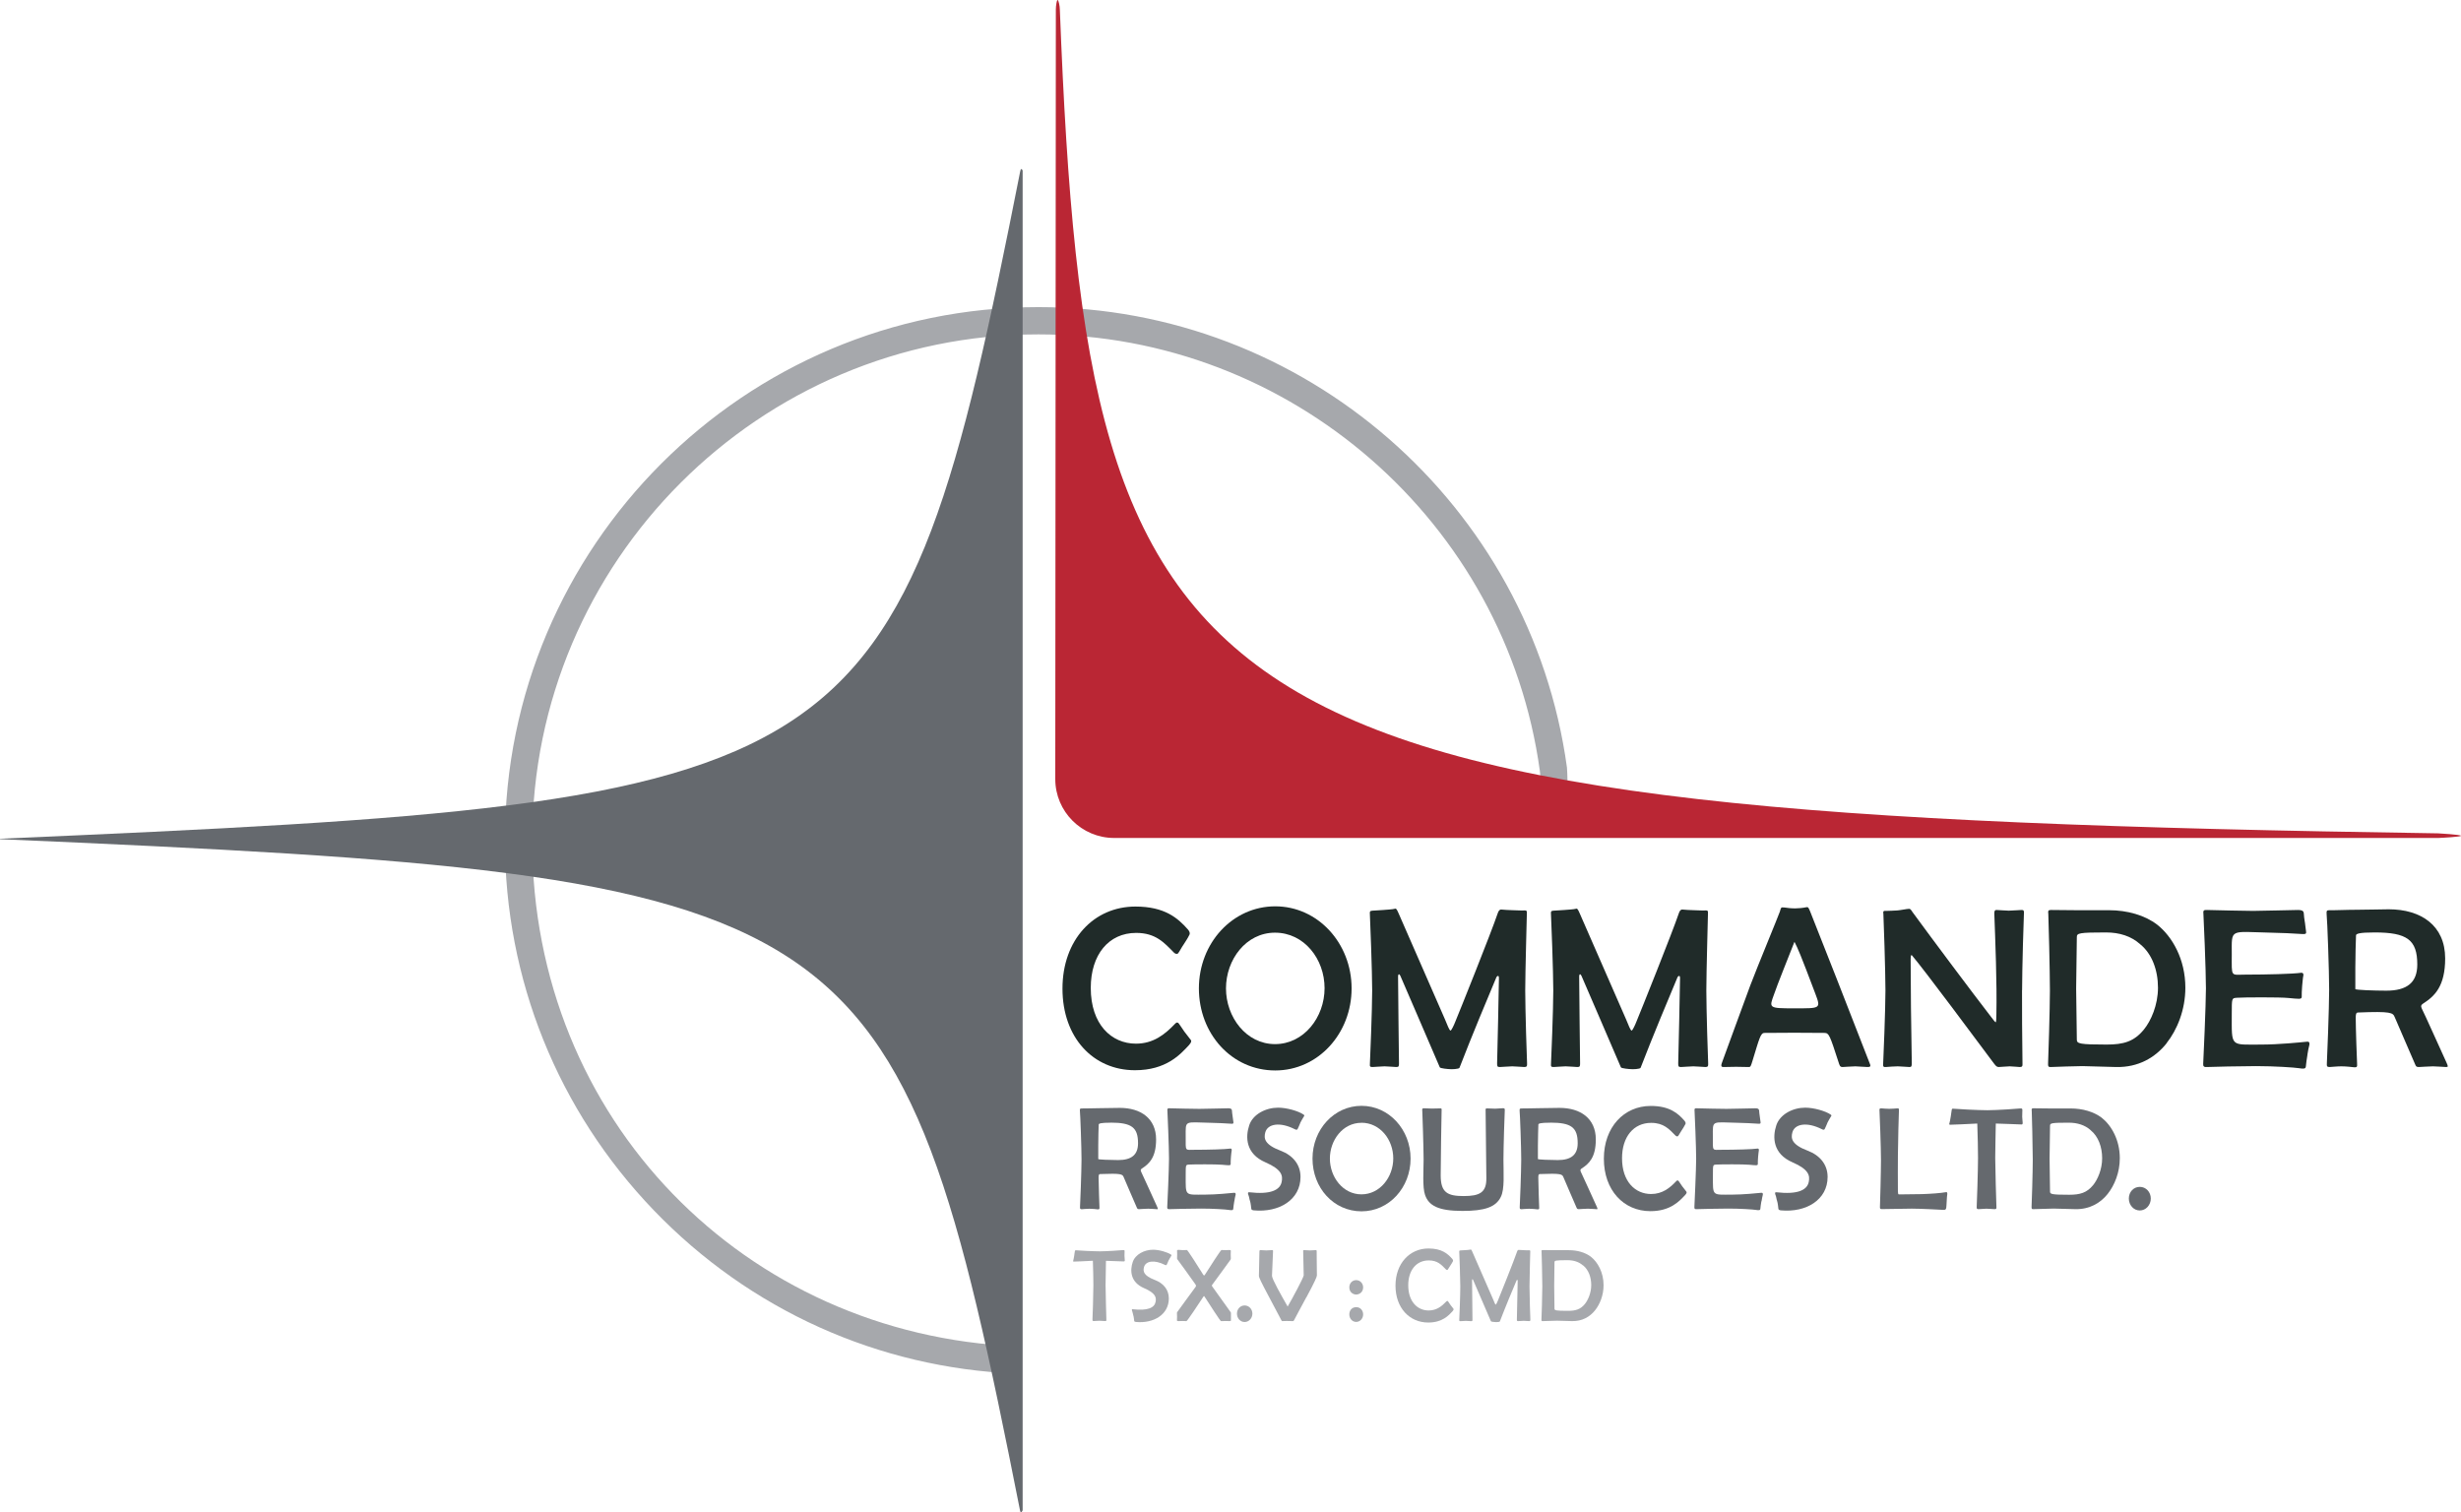<svg id="a" data-name="Layer 1" xmlns="http://www.w3.org/2000/svg" viewBox="0 0 430.62 264.64">
  <g>
    <g>
      <path d="M208.06,182.86c-1.56,1.68-4.01,4.41-9.47,4.41-7.3,0-12.68-5.7-12.68-14.28s5.5-14.36,12.76-14.36c5.13,0,7.42,2.01,9.19,4.01.48.56.32.88.16,1.12-.16.36-.64,1.08-.92,1.52-.32.44-.72,1.24-.96,1.53-.2.2-.52.08-.72-.12-1.73-1.76-3.21-3.45-6.62-3.45-4.81,0-7.94,3.81-7.94,9.63,0,6.38,3.61,9.75,7.9,9.75,3.05,0,5.05-1.6,6.82-3.45.2-.2.4-.4.68-.08.2.24.56.84.96,1.4.44.56.88,1.12,1.08,1.4.24.24.16.52-.24.96Z" fill="#202b29" stroke-width="0"/>
      <path d="M223.14,187.31c-7.62,0-13.36-6.42-13.36-14.36s5.9-14.36,13.36-14.36,13.36,6.46,13.36,14.36-5.86,14.36-13.36,14.36ZM223.1,163.2c-5.09,0-8.58,4.73-8.58,9.75s3.53,9.75,8.58,9.75,8.67-4.69,8.67-9.79-3.57-9.71-8.67-9.71Z" fill="#202b29" stroke-width="0"/>
      <path d="M266.74,186.71c-.28,0-1.65-.12-2.13-.12-.44,0-1.89.12-2.17.12-.44,0-.48-.12-.48-.64.04-.52.32-14.44.32-14.92,0-.64-.36-.32-.44-.16-1.6,3.81-4.29,10.23-6.46,15.85-.08.24-1.44.28-1.68.24-.24,0-1.69-.12-1.77-.32-2.29-5.38-5.46-12.64-6.9-16.01-.16-.36-.4-.4-.4.16,0,2.53.16,14.64.16,15.16s-.04.64-.48.64c-.24,0-1.57-.12-2.05-.12-.44,0-1.84.12-2.08.12-.44,0-.52-.08-.48-.56.04-.44.4-9.71.4-12.84s-.36-12.84-.4-13.24c-.04-.6,0-.68.44-.72.4-.04,1.6-.08,1.92-.12.52-.04,1.73-.12,1.93-.2.28-.08.36-.08.72.76,2.93,6.66,7.7,17.57,8.14,18.61.4.96.76,1.93.96,1.93.16,0,.64-1.04.84-1.57.72-1.72,6.3-15.64,7.38-18.85.16-.48.32-.76.64-.76.2.04,1.69.12,2.09.12s1.56.08,1.92.04c.48-.04.52.08.48.72,0,.4-.28,10.15-.28,13.28s.28,12.32.32,12.72c.04.56-.08.68-.48.68Z" fill="#202b29" stroke-width="0"/>
      <path d="M298.43,186.71c-.28,0-1.65-.12-2.13-.12-.44,0-1.89.12-2.17.12-.44,0-.48-.12-.48-.64.04-.52.32-14.44.32-14.92,0-.64-.36-.32-.44-.16-1.6,3.81-4.29,10.23-6.46,15.85-.08.24-1.44.28-1.68.24-.24,0-1.69-.12-1.77-.32-2.29-5.38-5.46-12.64-6.9-16.01-.16-.36-.4-.4-.4.16,0,2.53.16,14.64.16,15.16s-.04.64-.48.64c-.24,0-1.57-.12-2.05-.12-.44,0-1.84.12-2.08.12-.44,0-.52-.08-.48-.56.04-.44.4-9.71.4-12.84s-.36-12.84-.4-13.24c-.04-.6,0-.68.44-.72.4-.04,1.6-.08,1.92-.12.52-.04,1.73-.12,1.93-.2.28-.08.36-.08.72.76,2.93,6.66,7.7,17.57,8.14,18.61.4.96.76,1.93.96,1.93.16,0,.64-1.04.84-1.57.72-1.72,6.3-15.64,7.38-18.85.16-.48.32-.76.64-.76.2.04,1.69.12,2.09.12s1.56.08,1.92.04c.48-.04.52.08.48.72,0,.4-.28,10.15-.28,13.28s.28,12.32.32,12.72c.04.56-.08.68-.48.68Z" fill="#202b29" stroke-width="0"/>
      <path d="M326.82,186.71c-.64,0-1.65-.12-2.17-.12-.64,0-1.89.12-2.25.12-.48,0-.52-.32-.72-.92-1.52-4.69-1.65-5.01-2.41-5.05-1.2-.04-9.47-.04-10.55,0-.68.04-.88,1-2.05,4.81-.32,1.04-.36,1.16-.68,1.16-.56,0-1.61-.04-2.21-.04-.76,0-1.69.04-2.21.04s-.44-.32-.12-1.16c.32-.84,3.77-10.35,4.81-13.12,1.12-2.97,4.97-12.28,5.18-12.92.2-.64.12-.8.76-.72.52.08,1.21.16,1.93.16.56,0,1.36-.08,1.92-.2.32-.08.4.04.68.72.28.68,2.89,7.3,4.65,11.79.6,1.56,5.62,14.44,5.82,14.92.2.48-.04.52-.4.52ZM313.99,164.8c-.64,1.65-3.13,7.82-3.57,9.19-.88,2.41-1,2.45,3.57,2.45s4.65.08,3.65-2.57c-2.65-7.02-3.05-7.9-3.65-9.07Z" fill="#202b29" stroke-width="0"/>
      <path d="M353.81,173.27c0,3.61,0,7.7.08,12.8.04.52-.08.64-.48.64-.24,0-1.28-.12-1.76-.12-.52,0-1.52.12-1.93.12-.36,0-.52-.24-.84-.64-2.49-3.33-12.28-16.53-14.36-18.93-.12-.08-.2.08-.2.8,0,4.49.08,11.83.2,18.13,0,.52-.08.64-.4.64-.28,0-1.64-.12-2.05-.12-.36,0-1.81.08-2.08.12-.44.04-.52-.08-.48-.6.04-.44.4-9.67.4-12.8s-.32-12.96-.36-13.36c-.08-.48,0-.6.44-.56.44,0,1.4-.04,2-.08.56-.04,1.68-.28,2.05-.28.16,0,.28.04.6.56,3.73,5.1,10.39,14,13.8,18.41.32.44.68.88.76.88s.12-.64.12-1.32c.12-5.62-.2-13.16-.36-17.69,0-.4.04-.64.4-.64.2,0,1.73.12,2.13.12.44,0,2.05-.12,2.25-.12.36,0,.44.12.4.64-.04.4-.32,9.83-.32,13.4Z" fill="#202b29" stroke-width="0"/>
      <path d="M379.12,182.54c-2.01,2.53-4.97,4.25-8.83,4.17-.44,0-5.42-.16-5.9-.16-.52,0-5.09.12-5.54.16-.4.04-.52-.12-.48-.68.04-.4.32-9.71.32-12.72,0-3.17-.24-12.96-.28-13.36-.08-.6,0-.72.48-.72.56,0,3.05.04,4.33.04h5.78c3.25,0,6.3.88,8.46,2.53,2.65,2.09,4.93,6.06,4.93,11.03,0,3.89-1.44,7.38-3.29,9.71ZM374.47,165.21c-1.56-1.4-3.61-2.05-5.98-2.05-4.69,0-5.09.12-5.09.8,0,.44-.12,8.26-.12,9.03,0,.8.12,8.46.12,8.95,0,.68.52.84,5.21.84,2.97,0,4.81-.52,6.54-2.65,1.21-1.48,2.45-4.25,2.45-7.3s-1.04-5.94-3.13-7.62Z" fill="#202b29" stroke-width="0"/>
      <path d="M403.75,184.58c-.12.68-.24,1.61-.28,2.05-.04.44-.48.4-1.24.28-.76-.12-4.21-.36-7.46-.36-2.13,0-8.14.12-8.62.16-.48.04-.68-.12-.64-.56.04-.44.48-10.59.48-13.2,0-3.09-.4-12.6-.44-13-.08-.6.04-.76.64-.72.48.04,7.66.16,8.06.16,1.53,0,7.06-.16,7.86-.16.6,0,.96.12,1,.56.04.44.08,1.04.16,1.4.08.32.16,1.4.24,1.81.08.4-.12.48-.64.44-.88-.08-4.49-.24-5.54-.24-7.26-.16-6.82-.8-6.82,3.77,0,4.13-.24,3.57,2.41,3.57,3.77,0,8.31-.12,9.71-.32.24-.04.48.08.4.52-.08.32-.12,1-.2,1.72-.08.8-.08,1.57-.08,1.97,0,.48-.56.36-2.33.2-1.48-.16-7.98-.12-9.03-.04-.88.08-.88,0-.88,2.89,0,5.82-.32,5.3,5.21,5.3,3.01,0,6.94-.4,7.7-.48.56-.08.72,0,.68.48-.12.52-.28,1.16-.36,1.8Z" fill="#202b29" stroke-width="0"/>
      <path d="M428.01,186.71c-.28,0-1.69-.12-2.29-.12-.68,0-2.21.12-2.45.12-.44,0-.52-.08-.68-.48-.2-.52-3.17-7.26-3.57-8.26-.32-.76-.6-1.04-6.42-.8-.36,0-.4.36-.4,1,0,1.49.2,7.46.24,8.02.04.48-.04.6-.56.56-.36-.04-1.32-.16-2.2-.16-.8,0-1.81.12-2.05.12-.44,0-.52-.12-.48-.68.04-.4.4-9.83.4-12.84,0-3.17-.32-12.2-.44-13.2-.04-.6,0-.72.48-.72.44.04,3.01-.08,5.05-.08,1.4,0,4.49-.08,5.34-.08,5.66,0,9.87,2.85,9.87,8.59,0,4.89-1.85,6.62-3.85,7.9-.36.24-.44.44-.24.88.44.84,3.57,7.82,4.33,9.47.28.64.32.76-.08.76ZM415.5,163.16c-2.73,0-3.25.24-3.25.52-.04.84-.12,3.89-.12,5.66v3.73c0,.16,3.33.28,5.42.28,3.65,0,5.42-1.44,5.42-4.57,0-4.33-1.77-5.62-7.46-5.62Z" fill="#202b29" stroke-width="0"/>
    </g>
    <g>
      <path d="M196.66,220.73c-.15-.02-2.18-.07-3.14-.11-.02.67-.07,3.5-.07,4.25,0,.85.13,5.84.14,6.02.02.22-.02.29-.25.27-.13,0-.76-.05-.98-.05-.2,0-.85.05-.98.05-.18,0-.24-.05-.22-.31.02-.18.16-4.57.16-5.99,0-1.12-.04-2.59-.09-4.25-.85.06-3.21.15-3.36.15-.09-.02-.13-.05-.07-.2.02-.07.11-.45.16-.82.07-.38.09-.76.13-.85.04-.11.05-.13.25-.11.2.04,3.05.18,4.14.18s3.83-.18,4.05-.22c.2,0,.22,0,.25.16,0,.13-.02.58-.02.85,0,.2.05.56.05.73.02.16-.02.24-.16.24Z" fill="#a6a8ac" stroke-width="0"/>
      <path d="M204.49,220.52c-.11.24-.25.64-.34.78-.07.11-.16.11-.34.02-1.83-.92-3.34-.67-3.63.38-.22.78-.07,1.52,1.89,2.27,1.49.56,2.45,1.69,2.45,3.23,0,2.81-2.63,4.41-5.75,4.12-.18-.02-.29-.07-.31-.18-.02-.16-.07-.73-.16-.98-.09-.25-.09-.51-.22-.8-.05-.18-.04-.29.11-.27,2.67.31,3.81-.27,4.01-1.27.16-.78.02-1.54-2-2.41-2.45-1.05-2.49-3.12-2-4.57.45-1.36,2.05-2.16,3.56-2.16,1.07,0,2.5.42,3.14.85.14.11.09.15,0,.29-.09.16-.33.54-.4.71Z" fill="#a6a8ac" stroke-width="0"/>
      <path d="M215.18,231.17c-.07,0-.62-.02-.76-.02-.16,0-.65.04-.78.02-.13-.02-2.07-3.05-2.85-4.25-.11-.18-.13-.16-.24,0-.78,1.2-2.81,4.25-2.94,4.25s-.58-.02-.71-.02-.69.02-.76.02c-.09,0-.2-.04-.2-.15,0-.09.02-.51.02-.62,0-.09-.02-.58-.02-.65s0-.11.09-.22c.27-.4,2.43-3.32,3.16-4.33.11-.15.11-.27,0-.44-.98-1.41-2.92-4.06-3.14-4.35-.07-.11-.09-.13-.09-.22s.02-.58.02-.69c0-.09-.02-.56-.02-.67,0-.09.11-.13.24-.13.16.02.6.05.78.05s.58-.02.71-.02,2.03,3.01,2.85,4.32c.13.18.18.18.31-.02.82-1.29,2.74-4.3,2.88-4.3s.53.02.71.02c.16,0,.6-.02.69-.02.13,0,.24.02.24.13,0,.09-.02.56-.02.67,0,.09.02.62.02.69s0,.11-.07.22c-.24.36-2.03,2.79-3.18,4.36-.11.13-.07.22.02.34.84,1.18,2.85,3.97,3.18,4.44.07.09.07.13.07.2v1.27c0,.09-.11.11-.2.11Z" fill="#a6a8ac" stroke-width="0"/>
      <path d="M217.78,231.33c-.76,0-1.34-.67-1.34-1.47s.58-1.43,1.34-1.43,1.36.64,1.36,1.43-.6,1.47-1.36,1.47Z" fill="#a6a8ac" stroke-width="0"/>
      <path d="M228.59,226.98c-.96,1.81-2.01,3.7-2.11,3.94-.09.18-.13.27-.29.25-.09,0-.53-.02-.89-.02-.36-.02-.8.02-.89.02-.14,0-.16-.07-.25-.25-.07-.14-1.16-2.16-2.1-3.97-1.43-2.67-1.78-3.45-1.78-3.66.02-1.23.09-4.03.09-4.21,0-.27.02-.33.22-.33.13,0,.8.05.98.05s.89-.05.98-.05c.2-.02.22.04.2.27-.02.33-.18,3.83-.18,4.23,0,.56,1.62,3.41,2.74,5.37.78-1.32,2.79-5.08,2.81-5.46,0-.34-.09-3.96-.09-4.14-.02-.24,0-.29.2-.27.09,0,.8.05.98.05s.85-.05.96-.05c.22,0,.24.05.22.33-.02.18.04,2.83.04,4.1,0,.22-.36,1.09-1.83,3.81Z" fill="#a6a8ac" stroke-width="0"/>
      <path d="M237.28,226.52c-.46,0-1.18-.36-1.18-1.25,0-.71.51-1.27,1.2-1.27s1.22.56,1.22,1.27c0,.78-.6,1.25-1.23,1.25ZM237.3,231.31c-.69,0-1.2-.6-1.2-1.31,0-.58.34-1.27,1.22-1.27.74,0,1.2.6,1.2,1.27,0,.71-.53,1.31-1.22,1.31Z" fill="#a6a8ac" stroke-width="0"/>
      <path d="M254.19,229.42c-.71.76-1.81,2-4.28,2-3.3,0-5.73-2.58-5.73-6.46s2.49-6.5,5.77-6.5c2.32,0,3.36.91,4.16,1.82.22.25.14.4.07.51-.07.16-.29.49-.42.69-.15.2-.33.56-.44.69-.09.09-.24.04-.33-.06-.78-.8-1.45-1.56-2.99-1.56-2.18,0-3.59,1.72-3.59,4.35,0,2.88,1.63,4.41,3.57,4.41,1.38,0,2.29-.73,3.08-1.56.09-.09.18-.18.31-.04.09.11.25.38.43.63.2.25.4.51.49.63.11.11.07.24-.11.44Z" fill="#a6a8ac" stroke-width="0"/>
      <path d="M267.58,231.17c-.13,0-.74-.05-.96-.05-.2,0-.85.05-.98.05-.2,0-.22-.05-.22-.29.02-.23.14-6.53.14-6.75,0-.29-.16-.15-.2-.07-.73,1.72-1.94,4.62-2.92,7.17-.04.11-.65.13-.76.11-.11,0-.76-.05-.8-.14-1.03-2.43-2.47-5.71-3.12-7.24-.07-.16-.18-.18-.18.07,0,1.14.07,6.62.07,6.86s-.02.29-.22.29c-.11,0-.71-.05-.93-.05-.2,0-.83.05-.94.05-.2,0-.24-.04-.22-.25.02-.2.18-4.39.18-5.81s-.16-5.81-.18-5.99c-.02-.27,0-.31.2-.33.18-.02.73-.04.87-.05.24-.02.78-.05.87-.09.13-.04.16-.04.33.34,1.32,3.01,3.48,7.95,3.68,8.42.18.44.34.87.43.87.07,0,.29-.47.38-.71.33-.78,2.85-7.08,3.34-8.53.07-.22.15-.34.29-.34.09.02.76.05.94.05s.71.04.87.02c.22-.02.24.04.22.33,0,.18-.13,4.59-.13,6s.13,5.57.15,5.75c.02.25-.04.31-.22.31Z" fill="#a6a8ac" stroke-width="0"/>
      <path d="M279.1,229.28c-.91,1.14-2.25,1.92-3.99,1.89-.2,0-2.45-.07-2.67-.07-.24,0-2.3.05-2.5.07-.18.02-.24-.05-.22-.31.02-.18.15-4.39.15-5.75,0-1.43-.11-5.86-.13-6.04-.04-.27,0-.33.22-.33.25,0,1.38.02,1.96.02h2.61c1.47,0,2.85.4,3.83,1.14,1.2.94,2.23,2.74,2.23,4.99,0,1.76-.65,3.34-1.49,4.39ZM277,221.44c-.71-.63-1.63-.93-2.7-.93-2.12,0-2.3.06-2.3.36,0,.2-.05,3.74-.05,4.08,0,.36.05,3.83.05,4.04,0,.31.24.38,2.36.38,1.34,0,2.18-.24,2.96-1.2.54-.67,1.11-1.92,1.11-3.3s-.47-2.68-1.42-3.45Z" fill="#a6a8ac" stroke-width="0"/>
    </g>
    <g>
      <path d="M202.38,211.58c-.18,0-1.08-.08-1.47-.08-.44,0-1.42.08-1.57.08-.28,0-.33-.05-.44-.31-.13-.34-2.04-4.67-2.29-5.31-.21-.49-.39-.67-4.12-.52-.23,0-.26.23-.26.65,0,.95.13,4.79.15,5.16.03.31-.03.39-.36.36-.23-.03-.85-.1-1.42-.1-.52,0-1.16.08-1.31.08-.28,0-.34-.08-.31-.44.03-.26.26-6.32.26-8.25,0-2.04-.21-7.84-.28-8.48-.03-.39,0-.46.31-.46.28.03,1.93-.05,3.25-.05.9,0,2.89-.05,3.43-.05,3.63,0,6.34,1.83,6.34,5.52,0,3.14-1.19,4.25-2.47,5.08-.23.15-.28.28-.15.57.28.54,2.29,5.03,2.78,6.08.18.41.21.49-.05.49ZM194.34,196.45c-1.75,0-2.09.15-2.09.33-.03.54-.08,2.5-.08,3.63v2.4c0,.1,2.14.18,3.48.18,2.35,0,3.48-.93,3.48-2.94,0-2.78-1.13-3.61-4.79-3.61Z" fill="#65696e" stroke-width="0"/>
      <path d="M215.97,210.21c-.08.44-.15,1.03-.18,1.32-.03.28-.31.26-.8.18-.49-.08-2.71-.23-4.8-.23-1.37,0-5.23.08-5.54.1-.31.03-.44-.08-.41-.36.03-.28.31-6.8.31-8.48,0-1.98-.26-8.09-.28-8.35-.05-.39.03-.49.41-.46.31.03,4.92.1,5.18.1.98,0,4.54-.1,5.05-.1.39,0,.62.08.65.36.03.28.05.67.1.9.05.21.1.9.16,1.16.05.26-.08.31-.41.28-.57-.05-2.89-.16-3.56-.16-4.67-.1-4.38-.52-4.38,2.42,0,2.66-.15,2.3,1.55,2.3,2.42,0,5.33-.08,6.24-.21.15-.03.31.05.26.33-.05.21-.08.64-.13,1.11-.05.52-.05,1-.05,1.26,0,.31-.36.23-1.5.13-.95-.1-5.13-.08-5.8-.03-.57.05-.57,0-.57,1.86,0,3.74-.2,3.4,3.35,3.4,1.93,0,4.46-.26,4.95-.31.36-.05.46,0,.44.31-.08.34-.18.75-.23,1.16Z" fill="#65696e" stroke-width="0"/>
      <path d="M227.54,196.45c-.15.33-.36.9-.49,1.11-.1.16-.23.16-.49.03-2.6-1.32-4.74-.95-5.16.54-.31,1.11-.1,2.17,2.68,3.22,2.11.8,3.48,2.4,3.48,4.59,0,4-3.74,6.26-8.17,5.85-.26-.03-.41-.1-.44-.26-.03-.23-.1-1.03-.23-1.39-.13-.36-.13-.72-.31-1.13-.08-.26-.05-.41.15-.39,3.79.44,5.41-.39,5.7-1.8.23-1.11.03-2.19-2.83-3.43-3.48-1.5-3.53-4.43-2.84-6.5.64-1.93,2.91-3.07,5.05-3.07,1.52,0,3.56.59,4.46,1.21.21.16.13.21,0,.41-.13.23-.46.77-.57,1.01Z" fill="#65696e" stroke-width="0"/>
      <path d="M238.24,211.96c-4.9,0-8.58-4.12-8.58-9.23s3.79-9.23,8.58-9.23,8.58,4.15,8.58,9.23-3.76,9.23-8.58,9.23ZM238.22,196.47c-3.27,0-5.52,3.04-5.52,6.26s2.27,6.26,5.52,6.26,5.57-3.02,5.57-6.29-2.29-6.24-5.57-6.24Z" fill="#65696e" stroke-width="0"/>
      <path d="M263.07,202.94c0,2.4.23,5.13-.46,6.5-.88,1.8-2.86,2.45-6.7,2.45-4.25,0-5.9-.93-6.55-2.78-.49-1.34-.26-4.49-.26-6.16,0-2.01-.21-8.3-.23-8.56-.05-.39,0-.46.31-.46.15,0,.96.05,1.37.05s1.21-.03,1.42-.03c.28-.03.31.05.28.39-.03.26-.16,10-.16,11.34,0,3.01,1.21,3.61,4.02,3.61s4-.62,3.97-3.14c0-1.01-.13-11.55-.13-11.81-.02-.34,0-.39.28-.39.13,0,1.13.05,1.39.05s1.21-.08,1.37-.08c.31,0,.33.08.31.46-.03.26-.23,6.55-.23,8.56Z" fill="#65696e" stroke-width="0"/>
      <path d="M279.32,211.58c-.18,0-1.08-.08-1.47-.08-.44,0-1.42.08-1.57.08-.28,0-.33-.05-.44-.31-.13-.34-2.04-4.67-2.29-5.31-.21-.49-.39-.67-4.12-.52-.23,0-.26.23-.26.65,0,.95.13,4.79.15,5.16.03.31-.02.39-.36.36-.23-.03-.85-.1-1.42-.1-.52,0-1.16.08-1.31.08-.28,0-.34-.08-.31-.44.03-.26.26-6.32.26-8.25,0-2.04-.21-7.84-.28-8.48-.02-.39,0-.46.31-.46.28.03,1.93-.05,3.25-.05.9,0,2.89-.05,3.43-.05,3.63,0,6.34,1.83,6.34,5.52,0,3.14-1.18,4.25-2.47,5.08-.23.15-.28.28-.16.57.28.54,2.29,5.03,2.78,6.08.18.41.21.49-.05.49ZM271.27,196.45c-1.75,0-2.09.15-2.09.33-.02.54-.08,2.5-.08,3.63v2.4c0,.1,2.14.18,3.48.18,2.34,0,3.48-.93,3.48-2.94,0-2.78-1.13-3.61-4.79-3.61Z" fill="#65696e" stroke-width="0"/>
      <path d="M294.87,209.1c-1.01,1.08-2.58,2.83-6.08,2.83-4.69,0-8.15-3.66-8.15-9.18s3.53-9.23,8.2-9.23c3.3,0,4.77,1.29,5.9,2.58.31.36.21.57.1.72-.1.23-.41.7-.59.98-.21.28-.46.8-.62.98-.13.13-.33.05-.46-.08-1.11-1.13-2.06-2.22-4.25-2.22-3.09,0-5.1,2.45-5.1,6.19,0,4.1,2.32,6.26,5.08,6.26,1.96,0,3.25-1.03,4.38-2.22.13-.13.26-.26.44-.05.13.15.36.54.62.9.28.36.57.72.7.9.15.16.1.34-.15.62Z" fill="#65696e" stroke-width="0"/>
      <path d="M308.2,210.21c-.08.44-.15,1.03-.18,1.32-.03.28-.31.26-.8.18-.49-.08-2.71-.23-4.79-.23-1.37,0-5.23.08-5.54.1-.31.03-.44-.08-.41-.36.02-.28.31-6.8.31-8.48,0-1.98-.26-8.09-.28-8.35-.05-.39.03-.49.41-.46.31.03,4.92.1,5.18.1.98,0,4.54-.1,5.05-.1.39,0,.62.08.65.36.03.28.05.67.1.9.05.21.1.9.16,1.16.05.26-.08.31-.41.28-.57-.05-2.89-.16-3.56-.16-4.67-.1-4.38-.52-4.38,2.42,0,2.66-.16,2.3,1.55,2.3,2.42,0,5.34-.08,6.24-.21.15-.03.31.05.26.33-.05.21-.08.64-.13,1.11-.05.52-.05,1-.05,1.26,0,.31-.36.23-1.49.13-.96-.1-5.13-.08-5.8-.03-.57.05-.57,0-.57,1.86,0,3.74-.2,3.4,3.35,3.4,1.93,0,4.46-.26,4.95-.31.36-.05.46,0,.44.31-.08.34-.18.75-.23,1.16Z" fill="#65696e" stroke-width="0"/>
      <path d="M319.77,196.45c-.15.33-.36.9-.49,1.11-.1.16-.23.16-.49.03-2.6-1.32-4.74-.95-5.16.54-.31,1.11-.1,2.17,2.68,3.22,2.11.8,3.48,2.4,3.48,4.59,0,4-3.74,6.26-8.17,5.85-.26-.03-.41-.1-.44-.26-.03-.23-.1-1.03-.23-1.39-.13-.36-.13-.72-.31-1.13-.08-.26-.05-.41.15-.39,3.79.44,5.41-.39,5.7-1.8.23-1.11.03-2.19-2.83-3.43-3.48-1.5-3.53-4.43-2.84-6.5.65-1.93,2.91-3.07,5.05-3.07,1.52,0,3.56.59,4.46,1.21.21.16.13.21,0,.41-.13.23-.46.77-.57,1.01Z" fill="#65696e" stroke-width="0"/>
      <path d="M340.63,210.18c-.03.52-.05,1.01-.08,1.16-.05.31-.18.41-.62.36-.7-.05-4.07-.21-5.41-.21-.72,0-5.03.08-5.26.08-.26,0-.34-.08-.31-.44.02-.26.18-6.16.18-8.17s-.23-8.3-.26-8.56c-.03-.39,0-.46.31-.46.18.03,1.13.08,1.39.08s1.29-.05,1.42-.08c.28,0,.31.08.28.39-.02.23-.18,6.08-.18,7.89s-.03,3.89,0,6.29c.03.36.03.49.2.49.85,0,2.73-.03,4-.05,1.55-.05,3.35-.18,4.18-.34.23-.05.28.08.26.36-.03.15-.08.7-.1,1.21Z" fill="#65696e" stroke-width="0"/>
      <path d="M353.68,196.76c-.21-.03-3.09-.1-4.46-.16-.02.95-.1,4.97-.1,6.03,0,1.21.18,8.3.21,8.56.02.31-.03.41-.36.39-.18,0-1.08-.08-1.39-.08-.28,0-1.21.08-1.39.08-.26,0-.34-.08-.31-.44.03-.26.23-6.5.23-8.51,0-1.6-.05-3.69-.13-6.03-1.21.08-4.56.21-4.77.21-.13-.03-.18-.08-.1-.28.03-.1.16-.64.23-1.16.1-.54.13-1.08.18-1.21.05-.15.08-.18.36-.15.28.05,4.33.26,5.88.26s5.44-.26,5.75-.31c.28,0,.31,0,.36.23,0,.18-.03.82-.03,1.21,0,.28.08.8.08,1.03.02.23-.03.34-.23.34Z" fill="#65696e" stroke-width="0"/>
      <path d="M368.81,208.9c-1.29,1.62-3.19,2.73-5.67,2.68-.28,0-3.48-.1-3.79-.1-.33,0-3.27.08-3.56.1-.26.03-.33-.08-.31-.44.03-.26.21-6.24.21-8.17,0-2.04-.16-8.33-.18-8.58-.05-.39,0-.46.31-.46.36,0,1.96.03,2.78.03h3.71c2.09,0,4.05.57,5.44,1.62,1.7,1.34,3.17,3.89,3.17,7.09,0,2.5-.93,4.74-2.12,6.24ZM365.82,197.76c-1.01-.9-2.32-1.31-3.84-1.31-3.02,0-3.27.08-3.27.52,0,.28-.08,5.31-.08,5.8s.08,5.44.08,5.75c0,.44.34.54,3.35.54,1.91,0,3.09-.34,4.2-1.7.77-.95,1.57-2.73,1.57-4.69s-.67-3.82-2.01-4.9Z" fill="#65696e" stroke-width="0"/>
      <path d="M374.41,211.81c-1.08,0-1.91-.95-1.91-2.09s.82-2.04,1.91-2.04,1.93.9,1.93,2.04-.85,2.09-1.93,2.09Z" fill="#65696e" stroke-width="0"/>
    </g>
  </g>
  <path d="M177.77,240.36c-24.1-1-46.6-11.14-63.36-28.57-16.8-17.47-26.06-40.45-26.06-64.7,0-51.47,41.88-93.35,93.35-93.35,46.51,0,86.17,34.58,92.48,80.54.02.18.1,1.62.1,2.46l-4.73-.79c-.02-.18-.08-.88-.11-1.06-6-43.58-43.62-76.38-87.74-76.38-48.84,0-88.57,39.73-88.57,88.57s37.27,86.52,84.84,88.5l-.2,4.77Z" fill="#a6a8ac" stroke-width="0"/>
  <g>
    <path d="M426.61,145.82c-219.41-3.25-236.22-16.85-241.16-144.12,0-.62-.22-1.7-.4-1.7-.14,0-.3,1.02-.3,1.64l-.1,134.68c0,5.7,4.62,10.31,10.31,10.31h231.68c.71-.02,3.98-.21,3.98-.38,0-.21-4.01-.43-4.01-.43Z" fill="#ba2634" stroke-width="0"/>
    <path d="M178.53,29.9C157.14,138.05,151.58,140.18.07,146.76c-.08,0-.09.08-.01.08,151.39,6.58,157.08,9.58,178.42,117.45.15.77.46-.03.46-.03v-117.46s0-116.95,0-116.95c0,0-.27-.64-.4.04Z" fill="#65696e" stroke-width="0"/>
  </g>
</svg>